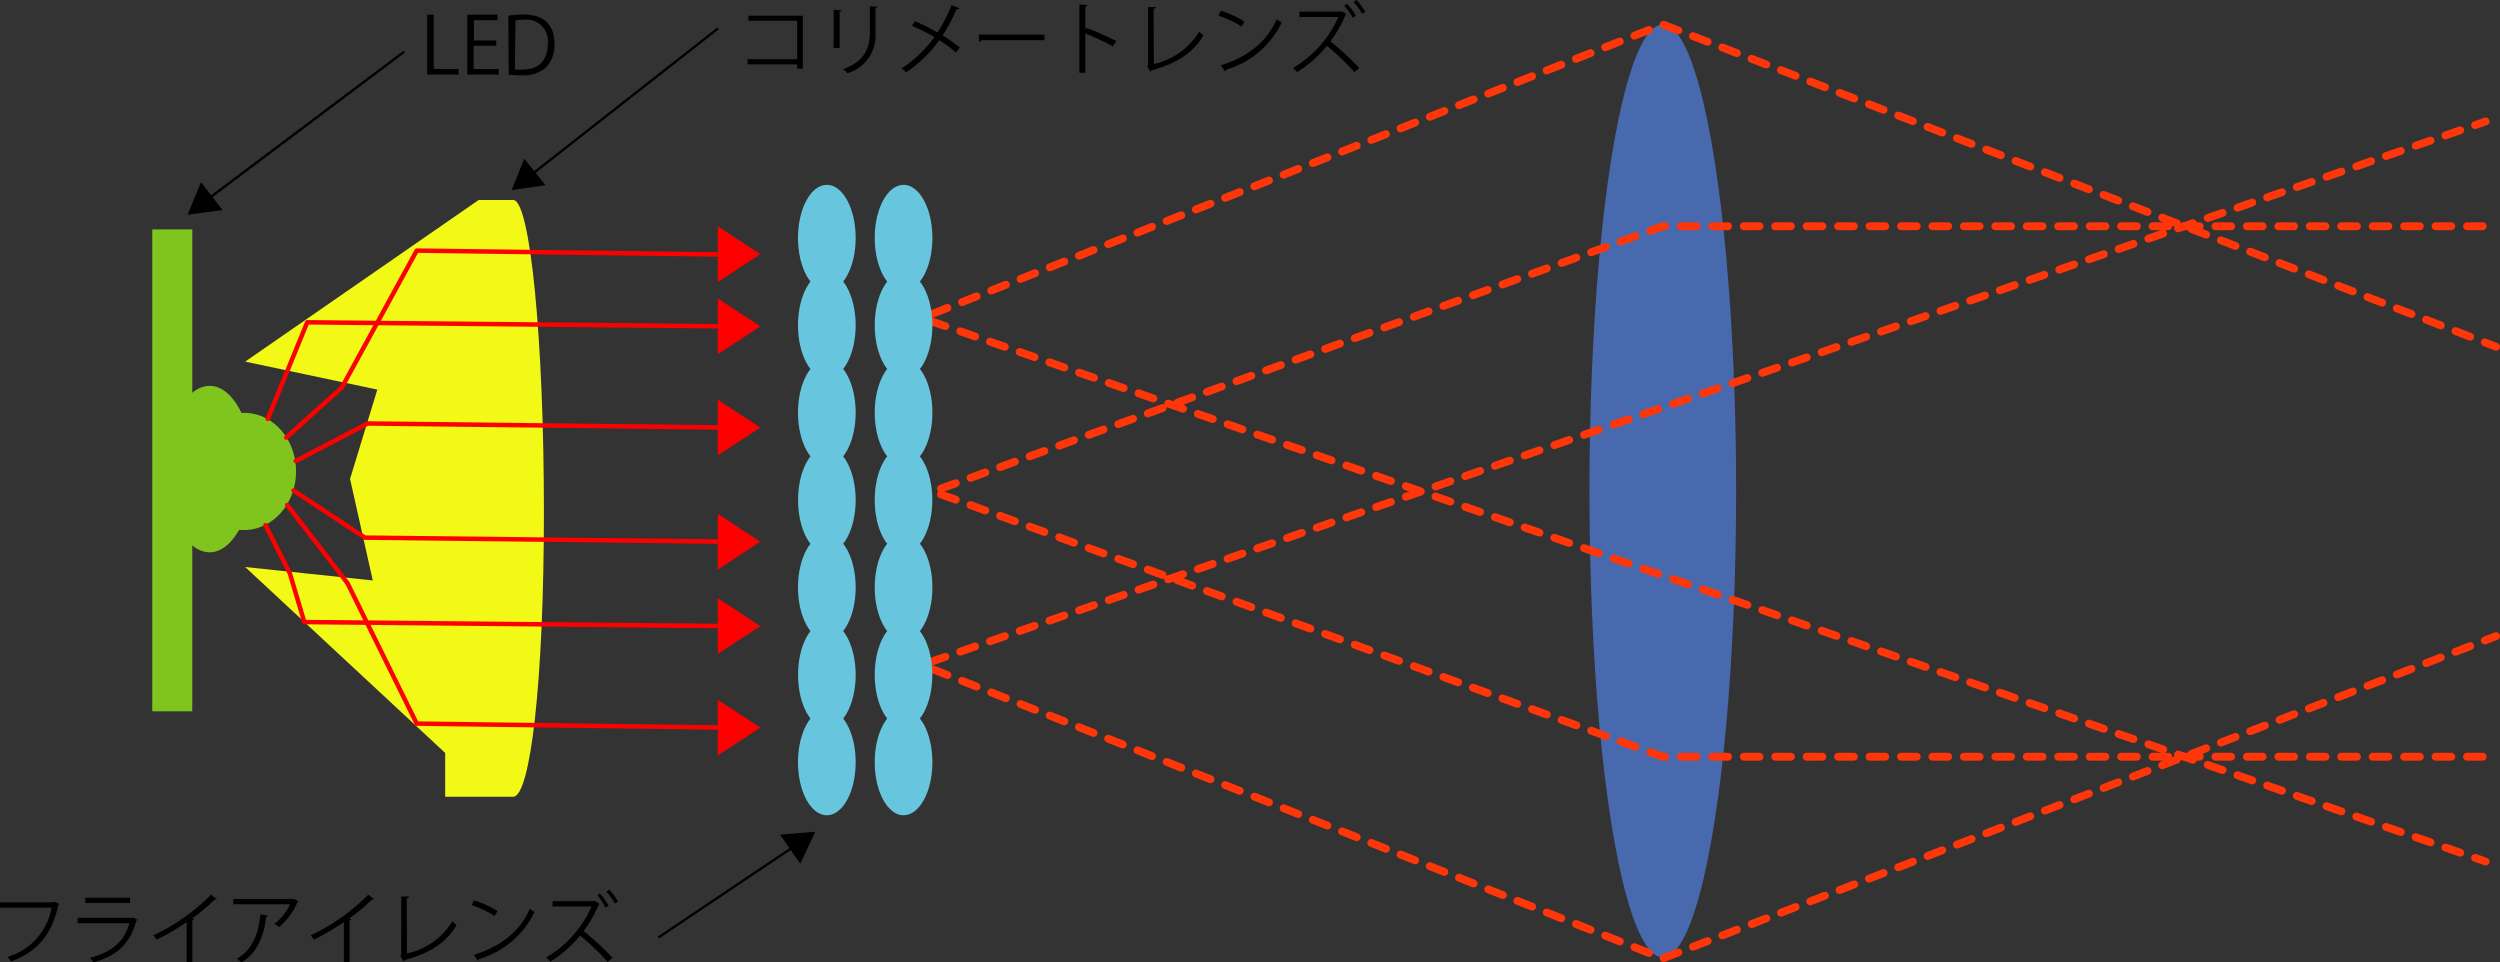 <?xml version="1.0" encoding="UTF-8"?>
<svg xmlns="http://www.w3.org/2000/svg" id="レイヤー_1" data-name="レイヤー 1" viewBox="0 0 318.02 122.43">
  <rect x="0" y="0" width="318.02" height="122.43" fill="#333333" stroke="none"/>
  <defs>
    <style>.cls-1{fill:#80c41e;}.cls-2{fill:#f2f917;}.cls-3{fill:#4969ae;}.cls-4,.cls-6,.cls-7{fill:none;}.cls-4{stroke:#ff0001;stroke-width:0.57px;}.cls-4,.cls-7{stroke-linecap:round;stroke-linejoin:round;}.cls-5{fill:#ff0001;}.cls-6{stroke:#000;stroke-width:0.3px;}.cls-7{stroke:#ff3609;stroke-dasharray:2 2;}.cls-8{fill:#67c6dd;}</style>
  </defs>
  <path class="cls-1" d="M31.06,52.52l-.35,0c-1-2.11-2.45-3.44-4.05-3.44a3.39,3.39,0,0,0-2.2.9V29.18H19.37V90.49h5.09V69.36a3.39,3.39,0,0,0,2.2.9c1.44,0,2.75-1.08,3.74-2.84.21,0,.43,0,.66,0,3.64,0,6.6-3.35,6.6-7.47S34.7,52.52,31.06,52.52Z"></path>
  <path class="cls-2" d="M65.29,101.35c2.15,0,3.9-14.39,3.9-36.28s-1.75-39.63-3.9-39.63h-4.4L31.19,46,48,49.56,44.53,60.92l2.89,12.92L31.19,72.13,56.63,95.78v5.57Z"></path>
  <ellipse class="cls-3" cx="211.52" cy="62.45" rx="9.33" ry="59.33"></ellipse>
  <polyline class="cls-4" points="92.22 32.38 53.01 31.88 43.48 49.3 36.41 55.66"></polyline>
  <polyline class="cls-4" points="34.06 53.28 39.08 41 92.22 41.51"></polyline>
  <polygon class="cls-5" points="91.31 45.06 96.72 41.52 91.31 37.98 91.31 45.06"></polygon>
  <polygon class="cls-5" points="91.31 35.87 96.72 32.33 91.31 28.79 91.31 35.87"></polygon>
  <polyline class="cls-4" points="37.62 58.64 46.78 53.87 92.22 54.38"></polyline>
  <polygon class="cls-5" points="91.31 57.92 96.72 54.39 91.31 50.85 91.31 57.92"></polygon>
  <polyline class="cls-4" points="37.34 62.4 46.41 68.39 92.22 68.9"></polyline>
  <polygon class="cls-5" points="91.31 72.45 96.72 68.91 91.31 65.37 91.31 72.45"></polygon>
  <polyline class="cls-4" points="36.53 64.23 44.21 74.2 53.01 92.05 92.22 92.55"></polyline>
  <polygon class="cls-5" points="91.31 96.1 96.72 92.56 91.31 89.03 91.31 96.1"></polygon>
  <polyline class="cls-4" points="33.77 66.8 36.88 72.96 38.71 79.13 92.22 79.64"></polyline>
  <polygon class="cls-5" points="91.31 83.19 96.72 79.65 91.31 76.11 91.31 83.19"></polygon>
  <line class="cls-6" x1="51.41" y1="6.58" x2="26.42" y2="25.35"></line>
  <polygon points="25.57 23.17 23.86 27.31 28.31 26.72 25.57 23.17"></polygon>
  <line class="cls-6" x1="91.34" y1="3.61" x2="67.54" y2="22.27"></line>
  <polygon points="66.69 20.18 65.09 24.18 69.39 23.56 66.69 20.18"></polygon>
  <line class="cls-6" x1="83.75" y1="119.26" x2="101.05" y2="107.64"></line>
  <polygon points="101.8 109.87 103.71 105.8 99.24 106.18 101.8 109.87"></polygon>
  <path d="M7.54,115a.19.19,0,0,1-.12.11c-.79,3.79-2.75,6-6,7.19a5.33,5.33,0,0,0-.46-.58,7.94,7.94,0,0,0,5.6-6.27H0v-.67H6.8l.14-.09Z"></path>
  <path d="M17.48,117a.23.23,0,0,1-.13.1c-.82,3-2.49,4.49-5.48,5.32a3,3,0,0,0-.42-.58c2.72-.68,4.41-2.08,5-4.4H9.87v-.68h6.92l.1-.06Zm-.94-2.14h-5.7v-.66h5.7Z"></path>
  <path d="M27.58,114.36a.21.21,0,0,1-.18.08h-.1a24.32,24.32,0,0,1-2.85,2.39l.24.11a.26.26,0,0,1-.22.13v5.37h-.73v-5.14a28.79,28.79,0,0,1-3.81,2.23,3.64,3.64,0,0,0-.42-.55,25.38,25.38,0,0,0,7.33-5.17Z"></path>
  <path d="M38,114.63a.25.25,0,0,1-.13.09,8.57,8.57,0,0,1-2.37,3.2,4.33,4.33,0,0,0-.61-.41,6,6,0,0,0,2-2.48H29.68v-.68h7.54l.11,0Zm-3.9,1.82c0,.08-.1.15-.23.17-.29,2.36-1.1,4.61-3.16,5.8a4.83,4.83,0,0,0-.59-.46c2-1.12,2.77-3.21,3-5.62Z"></path>
  <path d="M47.58,114.36a.21.21,0,0,1-.18.08h-.1a24.32,24.32,0,0,1-2.85,2.39l.24.11a.26.26,0,0,1-.22.13v5.37h-.73v-5.14a28.79,28.79,0,0,1-3.81,2.23,3.64,3.64,0,0,0-.42-.55,25.38,25.38,0,0,0,7.33-5.17Z"></path>
  <path d="M51.77,121.29a9,9,0,0,0,5.79-4.11,4,4,0,0,0,.52.5c-1.34,2.3-3.57,3.64-6.58,4.43a.29.29,0,0,1-.16.2l-.42-.7.12-.19v-7.37l1,0c0,.11-.1.2-.3.22Z"></path>
  <path d="M60.29,114.53a12.43,12.43,0,0,1,3,1.36l-.38.63A12.77,12.77,0,0,0,60,115.13Zm0,6.93c3.55-1.1,5.91-3.09,7.11-5.86A3.82,3.82,0,0,0,68,116a11.41,11.41,0,0,1-7.07,6,.33.33,0,0,1-.14.23Z"></path>
  <path d="M76.28,115a.18.18,0,0,1-.11.07,16,16,0,0,1-1.93,3.37,35.9,35.9,0,0,1,3.68,3.41l-.63.5a31.39,31.39,0,0,0-3.5-3.34A15.37,15.37,0,0,1,70,122.33a4.34,4.34,0,0,0-.52-.54,13.91,13.91,0,0,0,5.77-6.48H70.29v-.68h5.3l.13,0Zm0-1.34a7.14,7.14,0,0,1,1.15,1.56l-.41.25A7.38,7.38,0,0,0,76,113.89Zm1.23-.48a8.27,8.27,0,0,1,1.11,1.51l-.41.25a7.3,7.3,0,0,0-1.08-1.51Z"></path>
  <path d="M102.13,2V8.73h-.73V8.19H95.11V7.52h6.29V2.64H95.21V2Z"></path>
  <path d="M106.05,6.1V1.24l1,.06c0,.09-.08.16-.24.18V6.1ZM111.61.85c0,.1-.08.15-.24.17V4.2a5,5,0,0,1-3.58,5.12,2.88,2.88,0,0,0-.52-.53c2.76-1,3.38-2.74,3.38-4.59V.79Z"></path>
  <path d="M116.42,2.7a26.89,26.89,0,0,1,2.83,1.44,19.3,19.3,0,0,0,1.8-3.49l1,.4c0,.09-.18.14-.36.12a23.42,23.42,0,0,1-1.78,3.34,19,19,0,0,1,2.18,1.54l-.48.63a18.5,18.5,0,0,0-2.13-1.56,16,16,0,0,1-4.22,4.08,2.68,2.68,0,0,0-.57-.49,16,16,0,0,0,4.18-4A27.9,27.9,0,0,0,116,3.29Z"></path>
  <path d="M124.52,4.4h8.34v.71h-8a.46.46,0,0,1-.32.19Z"></path>
  <path d="M141.56,5.89a36,36,0,0,0-3.5-1.63v5h-.75V.57l1,.06c0,.11-.08.18-.25.21V3.76l.15-.21A35.48,35.48,0,0,1,142,5.22Z"></path>
  <path d="M146.78,8.14A9,9,0,0,0,152.56,4a3.54,3.54,0,0,0,.53.5c-1.35,2.3-3.58,3.64-6.58,4.43a.28.28,0,0,1-.16.19l-.42-.69.12-.19V.9l1,0c0,.11-.1.2-.3.22Z"></path>
  <path d="M155.3,1.38a12.18,12.18,0,0,1,3,1.36l-.37.63A12.77,12.77,0,0,0,155,2Zm0,6.93c3.55-1.1,5.9-3.09,7.1-5.86a3.89,3.89,0,0,0,.65.41,11.42,11.42,0,0,1-7.07,6,.33.33,0,0,1-.14.23Z"></path>
  <path d="M171.28,1.82a.18.18,0,0,1-.11.07,16,16,0,0,1-1.93,3.37,37.08,37.08,0,0,1,3.69,3.41l-.64.5a31.39,31.39,0,0,0-3.5-3.34A14.92,14.92,0,0,1,165,9.17a4.29,4.29,0,0,0-.52-.53,13.88,13.88,0,0,0,5.76-6.48H165.3V1.48h5.29l.13-.05Zm.05-1.34A7.14,7.14,0,0,1,172.48,2l-.41.25A7.38,7.38,0,0,0,171,.74ZM172.56,0a8.33,8.33,0,0,1,1.12,1.51l-.41.25A7.34,7.34,0,0,0,172.18.25Z"></path>
  <path d="M58.34,9.48h-4V1.87h.83v6.9h3.15Z"></path>
  <path d="M63.44,9.48h-4V1.87h3.85v.7h-3V5.15h2.84v.68H60.25V8.78h3.19Z"></path>
  <path d="M64.67,2a12.1,12.1,0,0,1,1.92-.16c3.06,0,3.94,1.81,3.94,3.67a4.17,4.17,0,0,1-1,3,4.34,4.34,0,0,1-3.17,1.07,13.49,13.49,0,0,1-1.65-.08Zm.83,6.85a6.86,6.86,0,0,0,1,0c2.06,0,3.19-1.17,3.19-3.35a2.73,2.73,0,0,0-3-3,6,6,0,0,0-1.12.1Z"></path>
  <polyline class="cls-7" points="114.94 41.38 211.52 3.11 317.52 44.11"></polyline>
  <line class="cls-7" x1="114.6" y1="39.52" x2="316.19" y2="109.59"></line>
  <polyline class="cls-7" points="115.94 63.52 211.52 28.78 316.77 28.78"></polyline>
  <polyline class="cls-7" points="114.94 83.66 211.52 121.92 317.52 80.92"></polyline>
  <line class="cls-7" x1="114.6" y1="85.52" x2="316.19" y2="15.45"></line>
  <polyline class="cls-7" points="115.94 61.52 211.52 96.26 316.77 96.26"></polyline>
  <ellipse class="cls-8" cx="114.94" cy="41.38" rx="3.67" ry="6.75"></ellipse>
  <ellipse class="cls-8" cx="114.94" cy="30.26" rx="3.67" ry="6.75"></ellipse>
  <path class="cls-8" d="M118.6,63.61c0,3.72-1.64,6.75-3.66,6.75s-3.67-3-3.67-6.75,1.64-6.75,3.67-6.75S118.6,59.88,118.6,63.61Z"></path>
  <ellipse class="cls-8" cx="114.94" cy="52.49" rx="3.67" ry="6.75"></ellipse>
  <path class="cls-8" d="M118.6,85.84c0,3.73-1.64,6.75-3.66,6.75s-3.67-3-3.67-6.75,1.64-6.75,3.67-6.75S118.6,82.11,118.6,85.84Z"></path>
  <ellipse class="cls-8" cx="114.94" cy="96.96" rx="3.67" ry="6.75"></ellipse>
  <ellipse class="cls-8" cx="114.94" cy="74.72" rx="3.67" ry="6.75"></ellipse>
  <ellipse class="cls-8" cx="105.18" cy="41.38" rx="3.67" ry="6.75"></ellipse>
  <ellipse class="cls-8" cx="105.18" cy="30.26" rx="3.67" ry="6.75"></ellipse>
  <path class="cls-8" d="M108.85,63.61c0,3.72-1.64,6.75-3.67,6.75s-3.66-3-3.66-6.75,1.64-6.75,3.66-6.75S108.85,59.88,108.85,63.61Z"></path>
  <ellipse class="cls-8" cx="105.18" cy="52.49" rx="3.67" ry="6.75"></ellipse>
  <path class="cls-8" d="M108.85,85.84c0,3.73-1.64,6.75-3.67,6.75s-3.66-3-3.66-6.75,1.64-6.75,3.66-6.75S108.85,82.11,108.85,85.84Z"></path>
  <ellipse class="cls-8" cx="105.18" cy="96.96" rx="3.67" ry="6.75"></ellipse>
  <ellipse class="cls-8" cx="105.18" cy="74.72" rx="3.67" ry="6.75"></ellipse>
</svg>
